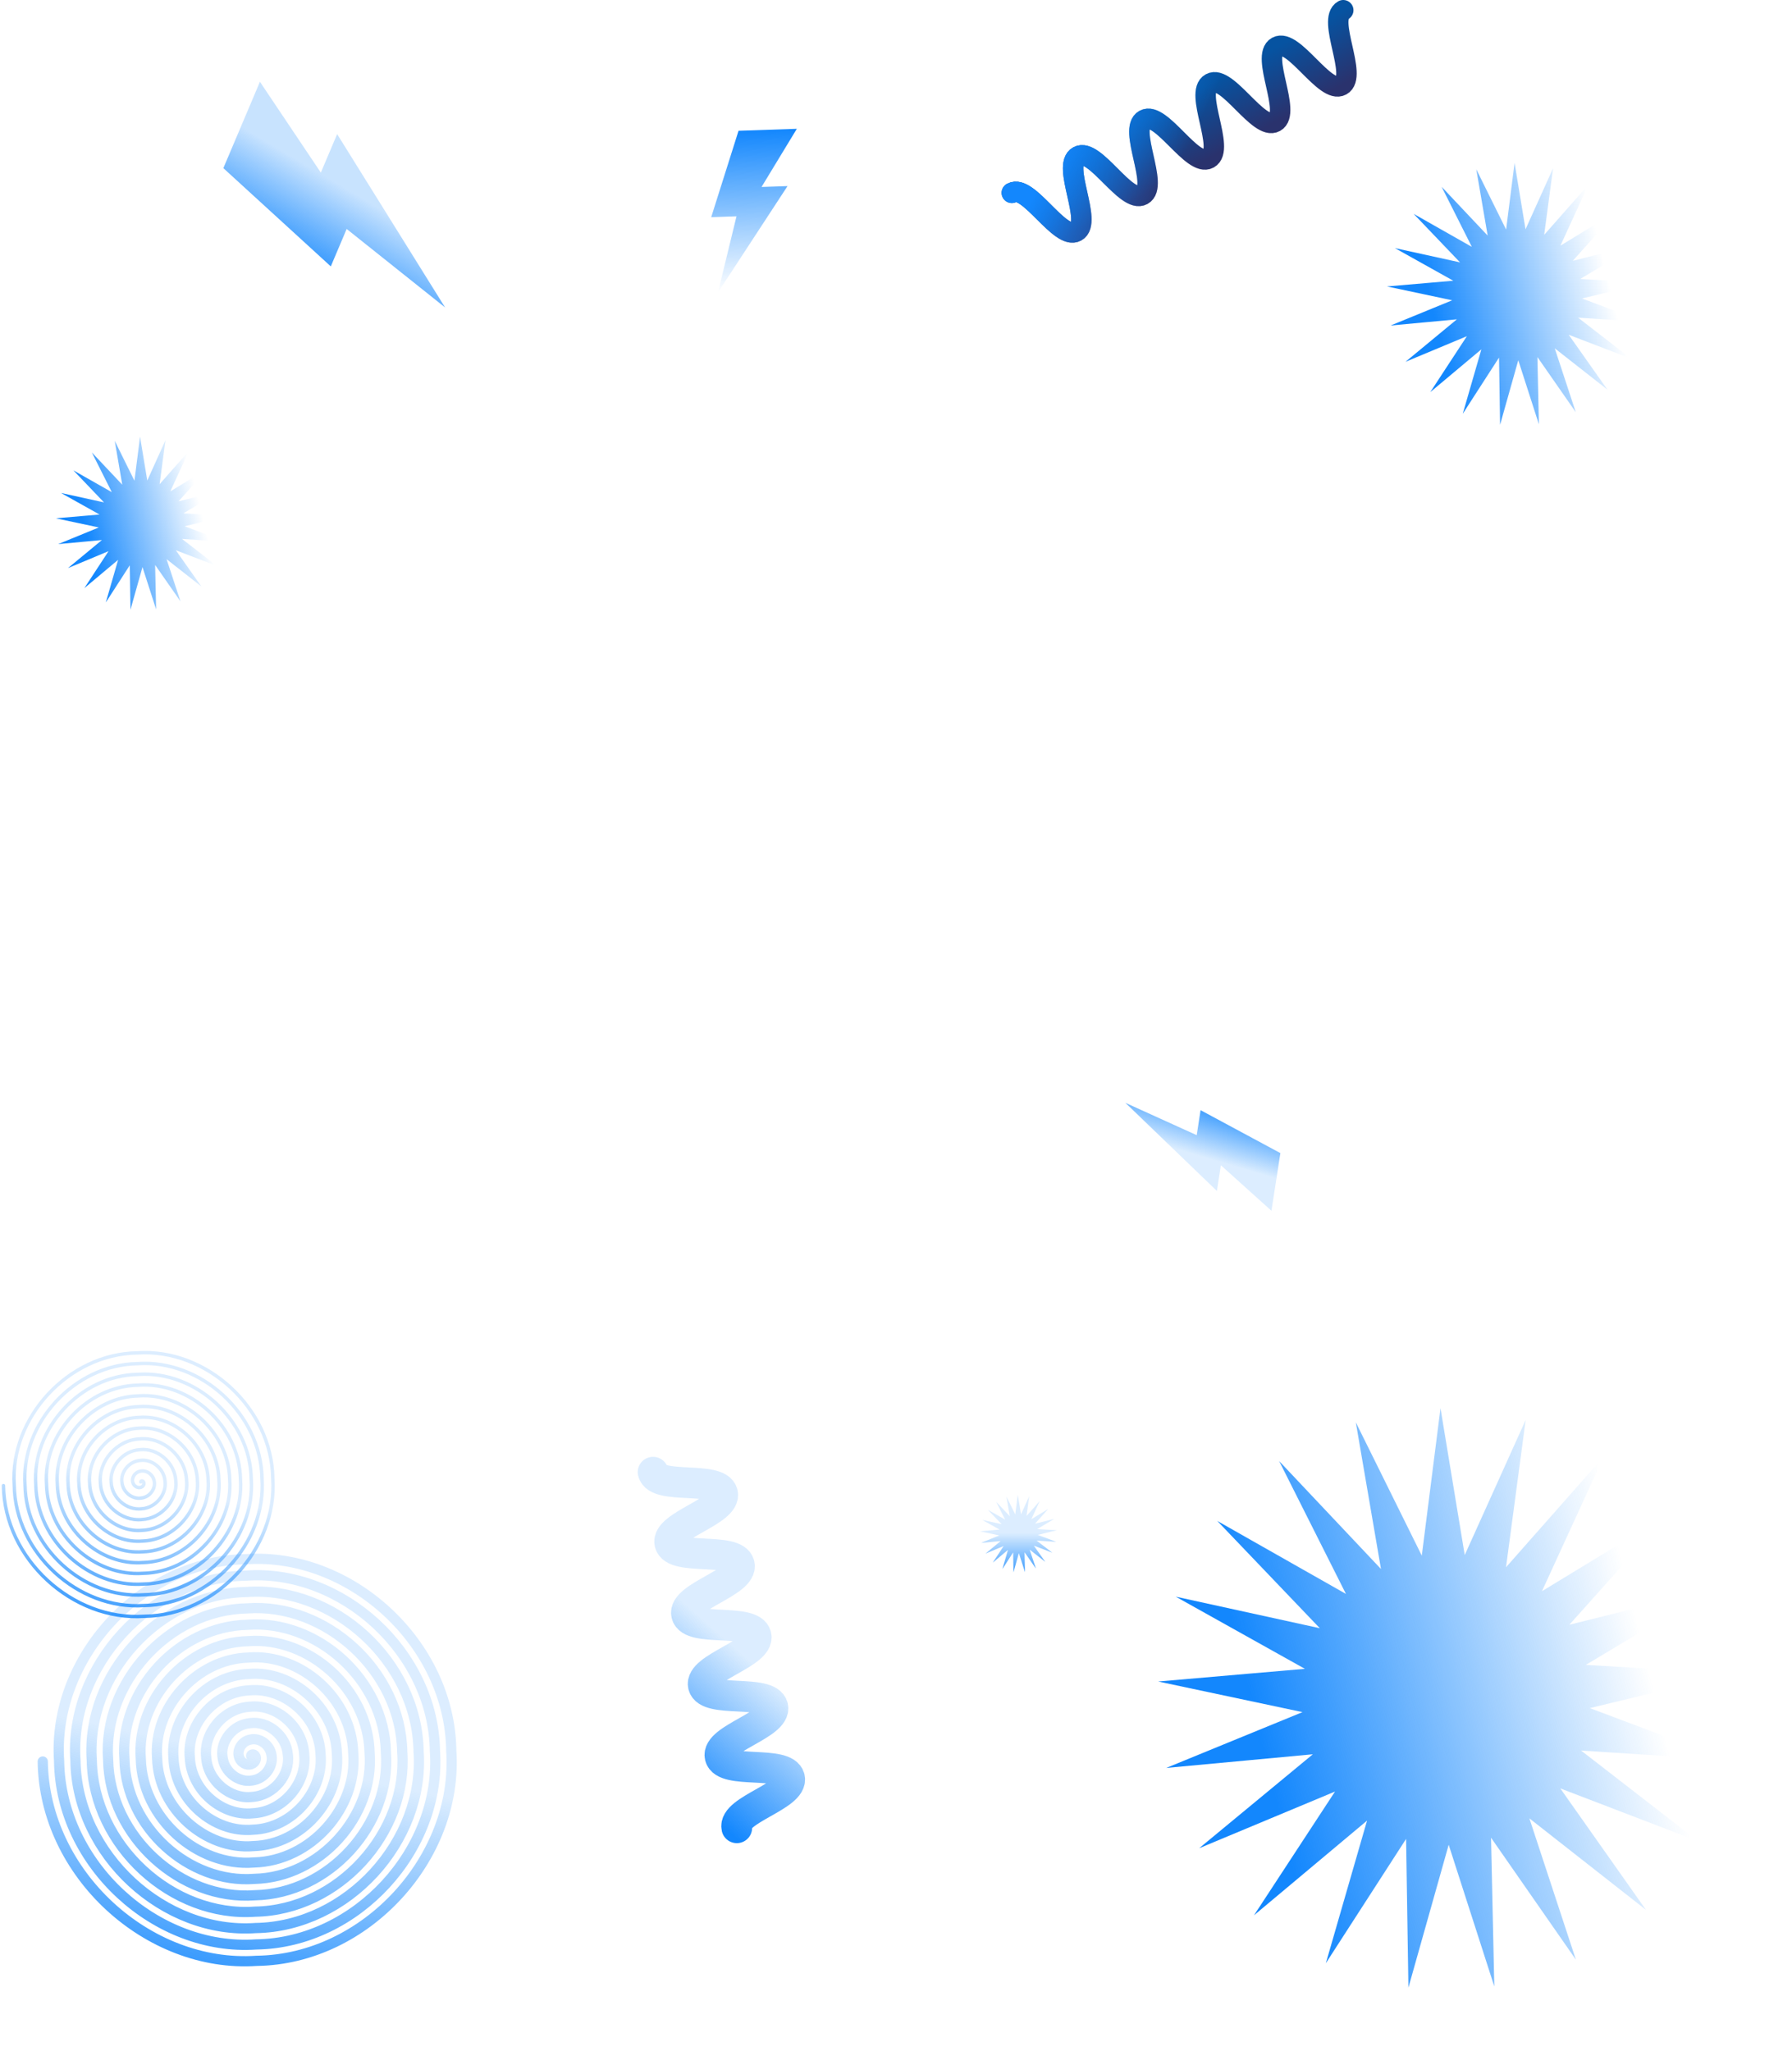 <svg width="526" height="602" viewBox="0 0 526 602" fill="none" xmlns="http://www.w3.org/2000/svg">
<path d="M342.325 518.875L382.316 502.497L339.964 493.511L383.02 489.789L345.109 468.61L387.403 477.873L357.302 446.383L395.076 467.81L375.459 428.806L405.357 460.493L397.967 417.442L417.333 456.572L422.826 413.299L429.939 456.396L447.828 416.745L442.056 459.98L470.75 427.475L452.605 467.006L489.557 444.535L460.652 476.85L502.576 466.409L465.48 488.636L508.652 491.155L466.66 501.319L507.244 516.571L464.087 513.769L498.478 540.402L457.991 524.883L483.131 560.528L448.913 533.671L462.569 575.162L437.658 539.353L438.618 583.004L425.229 541.425L413.406 583.356L412.728 539.702L389.173 576.187L401.267 534.337L368.073 562.135L391.864 525.806L351.98 542.448L385.354 514.869L342.325 518.875Z" fill="url(#paint0_linear_1648_1551)"/>
<path d="M17.069 159.694L29.011 154.803L16.364 152.12L29.221 151.008L17.901 144.684L30.53 147.45L21.541 138.046L32.822 144.445L26.963 132.798L35.892 142.26L33.685 129.404L39.468 141.089L41.108 128.167L43.233 141.036L48.575 129.196L46.851 142.107L55.42 132.4L50.001 144.205L61.036 137.495L52.404 147.144L64.924 144.027L53.846 150.664L66.738 151.416L54.198 154.451L66.317 159.006L53.43 158.169L63.7 166.122L51.61 161.488L59.117 172.132L48.898 164.112L52.977 176.503L45.538 165.809L45.824 178.844L41.826 166.428L38.295 178.949L38.093 165.913L31.059 176.809L34.67 164.311L24.758 172.612L31.862 161.764L19.952 166.734L29.918 158.498L17.069 159.694Z" fill="url(#paint1_linear_1648_1551)"/>
<g filter="url(#filter0_f_1648_1551)">
<path d="M287.966 452.821L293.32 450.628L287.65 449.425L293.414 448.927L288.339 446.092L294.001 447.332L289.971 443.116L295.028 445.985L292.402 440.763L296.405 445.005L295.415 439.242L298.008 444.48L298.743 438.687L299.696 444.457L302.091 439.149L301.318 444.937L305.159 440.585L302.73 445.877L307.677 442.869L303.807 447.195L309.42 445.797L304.454 448.773L310.233 449.11L304.612 450.471L310.045 452.513L304.267 452.138L308.871 455.703L303.451 453.625L306.817 458.397L302.236 454.802L304.064 460.356L300.729 455.563L300.858 461.406L299.065 455.84L297.482 461.453L297.392 455.609L294.238 460.494L295.857 454.891L291.413 458.612L294.598 453.749L289.259 455.977L293.727 452.285L287.966 452.821Z" fill="url(#paint2_linear_1648_1551)"/>
</g>
<g filter="url(#filter1_f_1648_1551)">
<path d="M408.187 95.535L426.261 88.133L407.12 84.072L426.579 82.389L409.445 72.817L428.56 77.004L414.956 62.772L432.028 72.456L423.162 54.828L436.675 69.149L433.334 49.692L442.087 67.377L444.57 47.819L447.785 67.297L455.87 49.377L453.261 68.917L466.23 54.226L458.029 72.093L474.73 61.937L461.666 76.542L480.614 71.823L463.848 81.869L483.36 83.007L464.381 87.6L482.724 94.494L463.218 93.228L478.761 105.264L460.463 98.25L471.826 114.361L456.36 102.222L462.532 120.975L451.274 104.791L451.707 124.519L445.656 105.727L440.313 124.678L440.006 104.948L429.36 121.438L434.826 102.523L419.824 115.087L430.576 98.668L412.551 106.189L427.634 93.725L408.187 95.535Z" fill="url(#paint3_linear_1648_1551)"/>
</g>
<path d="M76.295 24.001L65.561 49.346L97.1 78.189L101.756 67.197L130.648 90.237L98.96 39.362L94.174 50.66L76.295 24.001Z" fill="url(#paint4_linear_1648_1551)"/>
<g filter="url(#filter2_f_1648_1551)">
<path d="M373.205 355.355L375.822 338.43L352.403 325.831L351.267 333.172L330.329 323.671L357.193 349.539L358.359 341.994L373.205 355.355Z" fill="url(#paint5_linear_1648_1551)"/>
</g>
<g filter="url(#filter3_f_1648_1551)">
<path d="M233.894 37.803L216.778 38.383L208.759 63.739L216.183 63.487L210.747 85.829L231.161 54.618L223.531 54.877L233.894 37.803Z" fill="url(#paint6_linear_1648_1551)"/>
</g>
<path d="M297 56.593C301.866 53.912 311.074 70.626 315.94 67.946C320.805 65.265 311.597 48.551 316.463 45.87C321.328 43.19 330.537 59.904 335.391 57.23C340.257 54.549 331.049 37.835 335.903 35.161C340.768 32.48 349.977 49.194 354.831 46.52C359.696 43.839 350.488 27.125 355.354 24.445C360.22 21.764 369.428 38.478 374.293 35.798C379.159 33.117 369.951 16.403 374.817 13.722C379.682 11.042 388.89 27.756 393.756 25.075C398.622 22.395 389.414 5.681 394.279 3" stroke="url(#paint7_linear_1648_1551)" stroke-width="6" stroke-miterlimit="10" stroke-linecap="round"/>
<path d="M297 56.593C301.866 53.912 311.074 70.626 315.94 67.946C320.805 65.265 311.597 48.551 316.463 45.87C321.328 43.19 330.537 59.904 335.391 57.23C340.257 54.549 331.049 37.835 335.903 35.161C340.768 32.48 349.977 49.194 354.831 46.52C359.696 43.839 350.488 27.125 355.354 24.445C360.22 21.764 369.428 38.478 374.293 35.798C379.159 33.117 369.951 16.403 374.817 13.722C379.682 11.042 388.89 27.756 393.756 25.075C398.622 22.395 389.414 5.681 394.279 3" stroke="url(#paint8_linear_1648_1551)" stroke-width="6" stroke-miterlimit="10" stroke-linecap="round"/>
<g filter="url(#filter4_f_1648_1551)">
<path d="M216.275 536.452C215.046 531.231 232.981 527.007 231.751 521.786C230.522 516.565 212.586 520.789 211.357 515.568C210.127 510.347 228.062 506.123 226.836 500.914C225.606 495.693 207.671 499.917 206.444 494.708C205.214 489.487 223.149 485.263 221.923 480.054C220.693 474.833 202.758 479.057 201.528 473.836C200.299 468.615 218.234 464.391 217.004 459.17C215.775 453.949 197.839 458.173 196.61 452.952C195.38 447.73 213.315 443.506 212.086 438.285C210.856 433.064 192.921 437.288 191.691 432.067" stroke="url(#paint9_linear_1648_1551)" stroke-width="9" stroke-miterlimit="10" stroke-linecap="round"/>
</g>
<g filter="url(#filter5_f_1648_1551)">
<path d="M73.705 515.351C73.654 514.91 74.461 514.65 74.904 515.319C75.373 515.907 75.081 517.32 73.769 517.756C72.533 518.267 70.554 517.403 70.108 515.447C69.568 513.573 70.978 510.979 73.576 510.54C76.084 509.959 79.264 511.949 79.701 515.19C80.313 518.349 77.772 522.129 73.898 522.568C70.11 523.224 65.748 520.099 65.312 515.576C64.63 511.137 68.291 506.158 73.447 505.729C78.523 505.006 84.058 509.251 84.497 515.062C85.251 520.794 80.468 526.938 74.027 527.379C67.683 528.161 60.946 522.811 60.515 515.704C59.692 508.686 65.596 501.358 73.319 500.918C80.946 500.06 88.863 506.543 89.293 514.934C90.183 523.232 83.161 531.756 74.156 532.19C65.249 533.116 56.15 525.51 55.719 515.833C54.752 506.25 62.907 496.541 73.19 496.107C83.373 495.112 93.665 503.842 94.089 514.805C95.123 525.672 85.852 536.567 74.285 537.001C62.812 538.065 51.356 528.208 50.923 515.961C49.829 503.812 60.202 491.723 73.061 491.296C85.814 490.157 98.453 501.146 98.886 514.677C100.048 528.108 88.555 541.385 74.413 541.812C60.383 543.02 46.555 530.907 46.126 516.089C44.884 501.374 57.52 486.911 72.932 486.485C88.243 485.208 103.256 498.445 103.682 514.548C104.988 530.546 91.246 546.203 74.542 546.623C57.951 547.975 41.759 533.603 41.33 516.218C39.953 498.927 54.825 482.102 72.803 481.674C90.673 480.262 108.056 495.737 108.479 514.42C109.929 532.997 93.934 551.003 74.671 551.434C55.521 552.912 36.956 536.315 36.534 516.346C35.012 496.49 52.136 477.285 72.674 476.863C93.112 475.309 112.85 493.039 113.275 514.291C114.862 535.433 96.628 555.823 74.8 556.245C53.087 557.867 32.156 539.014 31.737 516.475C30.074 494.049 49.441 472.473 72.546 472.052C95.549 470.361 117.643 490.338 118.071 514.163C119.794 537.869 99.328 560.641 74.929 561.056C50.644 562.825 27.371 541.71 26.941 516.603C25.15 491.612 46.736 467.658 72.417 467.241C97.978 465.403 122.446 487.642 122.867 514.035C124.732 540.311 102.019 565.45 75.058 565.867C48.216 567.771 22.568 544.411 22.145 516.732C20.209 489.176 44.047 462.84 72.288 462.43C100.41 460.448 127.242 484.946 127.664 513.906C129.668 542.756 104.71 570.259 75.186 570.678C45.796 572.717 17.761 547.118 17.348 516.86C15.271 486.724 41.356 458.038 72.159 457.619C102.837 455.511 132.045 482.234 132.46 513.778C134.608 545.193 107.401 575.077 75.315 575.489C43.357 577.672 12.967 549.817 12.552 516.988" stroke="url(#paint10_linear_1648_1551)" stroke-width="3" stroke-linecap="round"/>
</g>
<path d="M41.333 434.931C41.3 434.641 41.832 434.471 42.123 434.909C42.432 435.295 42.24 436.222 41.375 436.508C40.56 436.843 39.255 436.276 38.962 434.994C38.606 433.765 39.536 432.063 41.249 431.775C42.902 431.394 44.998 432.699 45.285 434.825C45.689 436.896 44.014 439.376 41.46 439.664C38.962 440.094 36.087 438.045 35.8 435.079C35.351 432.168 37.765 428.902 41.164 428.62C44.51 428.146 48.159 430.929 48.447 434.74C48.944 438.499 45.79 442.529 41.544 442.819C37.362 443.332 32.921 439.824 32.638 435.163C32.096 430.561 35.989 425.754 41.08 425.465C46.108 424.902 51.327 429.153 51.609 434.655C52.195 440.098 47.565 445.689 41.629 445.974C35.757 446.582 29.759 441.595 29.476 435.248C28.839 428.964 34.217 422.595 40.995 422.31C47.708 421.656 54.493 427.381 54.771 434.571C55.452 441.698 49.339 448.844 41.713 449.129C34.15 449.828 26.599 443.365 26.314 435.333C25.595 427.365 32.434 419.435 40.911 419.154C49.318 418.406 57.649 425.612 57.933 434.486C58.698 443.295 51.12 452.003 41.798 452.284C32.548 453.078 23.433 445.135 23.152 435.417C22.335 425.767 30.666 416.28 40.826 415.999C50.92 415.161 60.815 423.84 61.095 434.401C61.955 444.893 52.894 455.163 41.882 455.44C30.945 456.328 20.271 446.904 19.99 435.502C19.084 424.162 28.89 413.127 40.742 412.844C52.522 411.917 63.98 422.064 64.257 434.317C65.212 446.5 54.666 458.311 41.967 458.595C29.342 459.566 17.105 448.683 16.828 435.587C15.827 422.564 27.117 409.967 40.657 409.689C54.13 408.668 67.141 420.294 67.419 434.232C68.463 448.097 56.441 461.472 42.051 461.75C27.737 462.816 13.94 450.453 13.667 435.671C12.572 420.964 25.341 406.812 40.573 406.534C55.737 405.422 70.301 418.522 70.581 434.147C71.714 449.694 58.22 464.631 42.136 464.905C26.126 466.068 10.786 452.222 10.505 435.756C9.326 419.366 23.558 403.654 40.488 403.378C57.339 402.171 73.468 416.754 73.743 434.063C74.969 451.296 59.994 467.785 42.22 468.061C24.525 469.312 7.619 453.993 7.343 435.841C6.069 417.769 21.786 400.495 40.404 400.223C58.943 398.921 76.629 414.985 76.905 433.978C78.223 452.898 61.768 470.938 42.305 471.216C22.929 472.556 4.45 455.77 4.181 435.925C2.814 416.161 20.013 397.345 40.319 397.068C60.544 395.683 79.796 413.206 80.066 433.893C81.48 454.497 63.541 474.098 42.389 474.371C21.321 475.806 1.29 457.54 1.019 436.01" stroke="url(#paint11_linear_1648_1551)" stroke-linecap="round"/>
<defs>
<filter id="filter0_f_1648_1551" x="283.65" y="434.687" width="30.582" height="30.766" filterUnits="userSpaceOnUse" color-interpolation-filters="sRGB">
<feFlood flood-opacity="0" result="BackgroundImageFix"/>
<feBlend mode="normal" in="SourceGraphic" in2="BackgroundImageFix" result="shape"/>
<feGaussianBlur stdDeviation="2" result="effect1_foregroundBlur_1648_1551"/>
</filter>
<filter id="filter1_f_1648_1551" x="403.119" y="43.819" width="84.24" height="84.859" filterUnits="userSpaceOnUse" color-interpolation-filters="sRGB">
<feFlood flood-opacity="0" result="BackgroundImageFix"/>
<feBlend mode="normal" in="SourceGraphic" in2="BackgroundImageFix" result="shape"/>
<feGaussianBlur stdDeviation="2" result="effect1_foregroundBlur_1648_1551"/>
</filter>
<filter id="filter2_f_1648_1551" x="313.328" y="306.67" width="79.494" height="65.685" filterUnits="userSpaceOnUse" color-interpolation-filters="sRGB">
<feFlood flood-opacity="0" result="BackgroundImageFix"/>
<feBlend mode="normal" in="SourceGraphic" in2="BackgroundImageFix" result="shape"/>
<feGaussianBlur stdDeviation="8.5" result="effect1_foregroundBlur_1648_1551"/>
</filter>
<filter id="filter3_f_1648_1551" x="191.76" y="20.803" width="59.135" height="82.026" filterUnits="userSpaceOnUse" color-interpolation-filters="sRGB">
<feFlood flood-opacity="0" result="BackgroundImageFix"/>
<feBlend mode="normal" in="SourceGraphic" in2="BackgroundImageFix" result="shape"/>
<feGaussianBlur stdDeviation="8.5" result="effect1_foregroundBlur_1648_1551"/>
</filter>
<filter id="filter4_f_1648_1551" x="179.189" y="419.566" width="65.131" height="129.387" filterUnits="userSpaceOnUse" color-interpolation-filters="sRGB">
<feFlood flood-opacity="0" result="BackgroundImageFix"/>
<feBlend mode="normal" in="SourceGraphic" in2="BackgroundImageFix" result="shape"/>
<feGaussianBlur stdDeviation="4" result="effect1_foregroundBlur_1648_1551"/>
</filter>
<filter id="filter5_f_1648_1551" x="6.053" y="451.002" width="133.025" height="131.107" filterUnits="userSpaceOnUse" color-interpolation-filters="sRGB">
<feFlood flood-opacity="0" result="BackgroundImageFix"/>
<feBlend mode="normal" in="SourceGraphic" in2="BackgroundImageFix" result="shape"/>
<feGaussianBlur stdDeviation="2.5" result="effect1_foregroundBlur_1648_1551"/>
</filter>
<linearGradient id="paint0_linear_1648_1551" x1="342.325" y1="518.875" x2="505.614" y2="478.782" gradientUnits="userSpaceOnUse">
<stop offset="0.172" stop-color="#1387FD"/>
<stop offset="0.859" stop-color="#1387FD" stop-opacity="0"/>
</linearGradient>
<linearGradient id="paint1_linear_1648_1551" x1="17.069" y1="159.694" x2="65.831" y2="147.721" gradientUnits="userSpaceOnUse">
<stop offset="0.172" stop-color="#1387FD"/>
<stop offset="0.859" stop-color="#1387FD" stop-opacity="0"/>
</linearGradient>
<linearGradient id="paint2_linear_1648_1551" x1="264.331" y1="464.745" x2="264.349" y2="447.406" gradientUnits="userSpaceOnUse">
<stop stop-color="#1387FD"/>
<stop offset="0.859" stop-color="#1387FD" stop-opacity="0.15"/>
</linearGradient>
<linearGradient id="paint3_linear_1648_1551" x1="408.187" y1="95.535" x2="481.987" y2="77.415" gradientUnits="userSpaceOnUse">
<stop offset="0.172" stop-color="#1387FD"/>
<stop offset="0.859" stop-color="#1387FD" stop-opacity="0"/>
</linearGradient>
<linearGradient id="paint4_linear_1648_1551" x1="-16.171" y1="19.346" x2="0.316" y2="-8.552" gradientUnits="userSpaceOnUse">
<stop stop-color="#1387FD"/>
<stop offset="0.898" stop-color="#1387FD" stop-opacity="0.23"/>
</linearGradient>
<linearGradient id="paint5_linear_1648_1551" x1="429.7" y1="344.085" x2="424" y2="363.426" gradientUnits="userSpaceOnUse">
<stop stop-color="#1387FD"/>
<stop offset="0.859" stop-color="#1387FD" stop-opacity="0.15"/>
</linearGradient>
<linearGradient id="paint6_linear_1648_1551" x1="220.902" y1="38.243" x2="222.501" y2="85.43" gradientUnits="userSpaceOnUse">
<stop stop-color="#1387FD"/>
<stop offset="1" stop-color="#1387FD" stop-opacity="0"/>
</linearGradient>
<linearGradient id="paint7_linear_1648_1551" x1="345.64" y1="29.796" x2="354.848" y2="46.511" gradientUnits="userSpaceOnUse">
<stop stop-color="#0653A1"/>
<stop offset="1" stop-color="#2A326D"/>
</linearGradient>
<linearGradient id="paint8_linear_1648_1551" x1="309.751" y1="24.599" x2="354.848" y2="46.511" gradientUnits="userSpaceOnUse">
<stop offset="0.172" stop-color="#1387FD"/>
<stop offset="0.859" stop-color="#1387FD" stop-opacity="0"/>
</linearGradient>
<linearGradient id="paint9_linear_1648_1551" x1="189.832" y1="516.287" x2="221.918" y2="480.036" gradientUnits="userSpaceOnUse">
<stop stop-color="#1387FD"/>
<stop offset="0.859" stop-color="#1387FD" stop-opacity="0.15"/>
</linearGradient>
<linearGradient id="paint10_linear_1648_1551" x1="-124.073" y1="552.594" x2="-105.527" y2="464.732" gradientUnits="userSpaceOnUse">
<stop stop-color="#1387FD"/>
<stop offset="0.859" stop-color="#1387FD" stop-opacity="0.15"/>
</linearGradient>
<linearGradient id="paint11_linear_1648_1551" x1="-89.052" y1="459.374" x2="-76.953" y2="401.721" gradientUnits="userSpaceOnUse">
<stop stop-color="#1387FD"/>
<stop offset="0.859" stop-color="#1387FD" stop-opacity="0.15"/>
</linearGradient>
</defs>
</svg>
